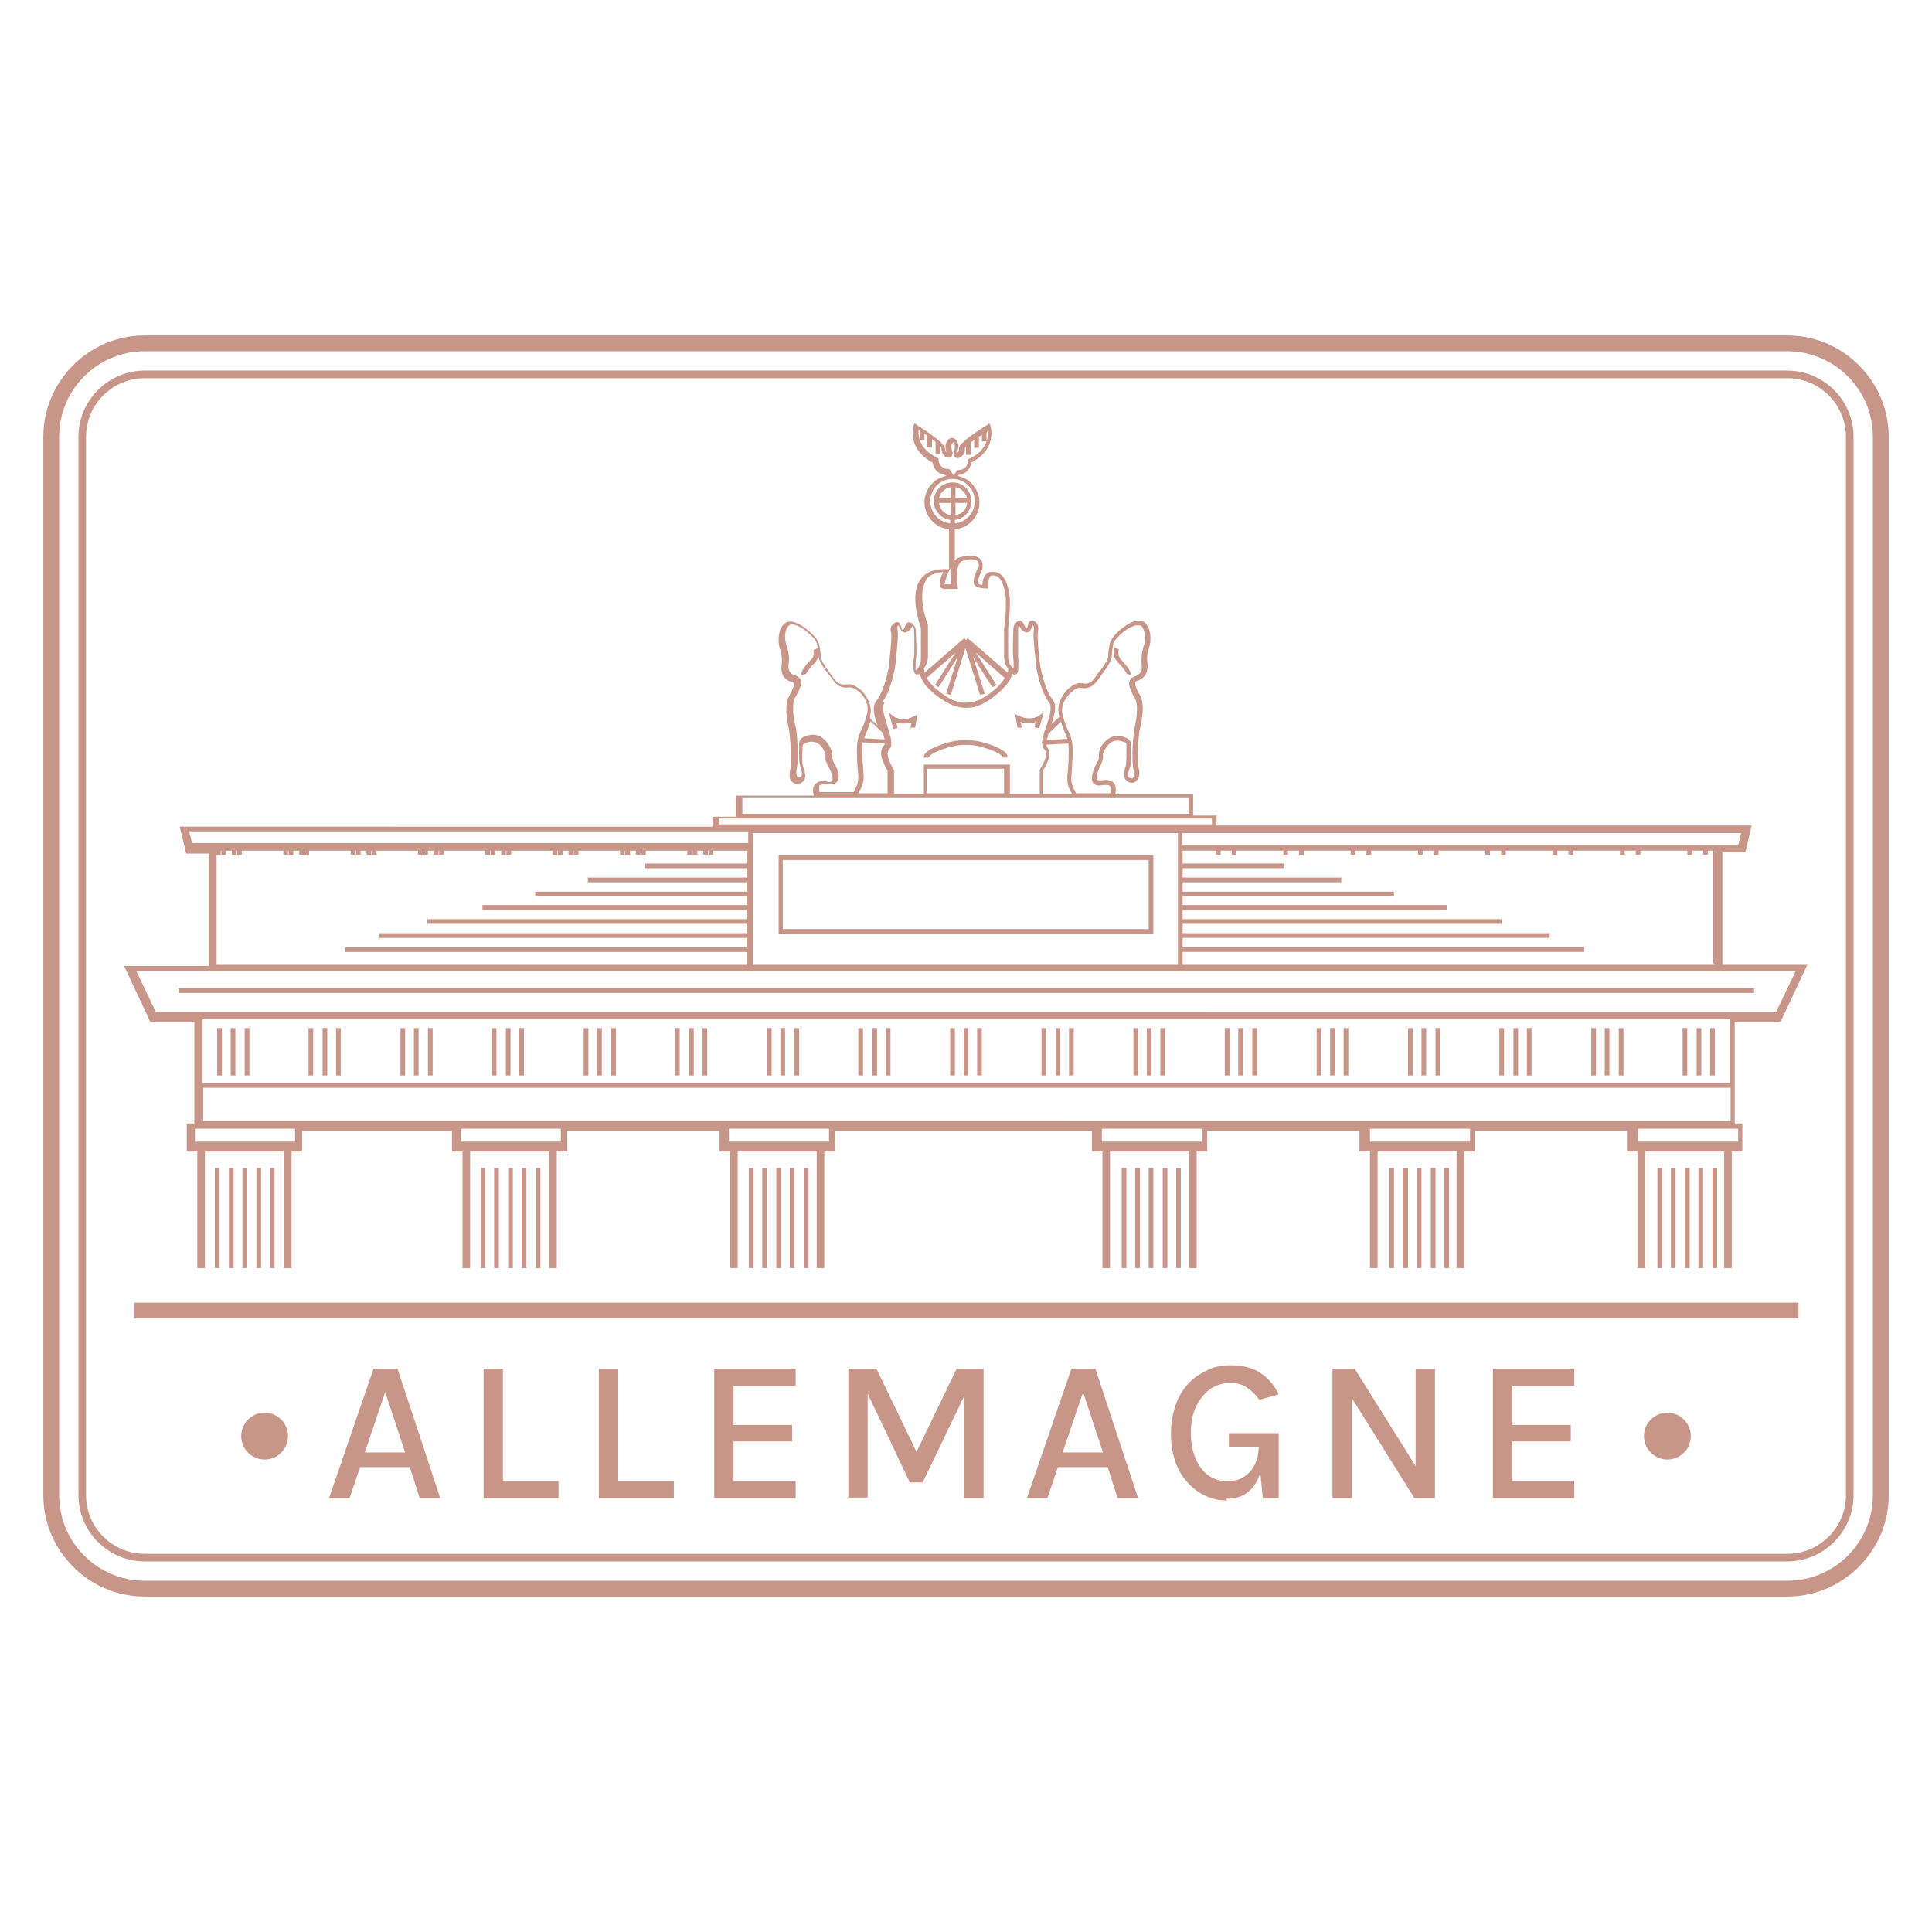 <?xml version="1.0" encoding="UTF-8"?>
<svg id="Calque_1" data-name="Calque 1" xmlns="http://www.w3.org/2000/svg" width="33" height="33" viewBox="0 0 33 33">
  <defs>
    <style>
      .cls-1 {
        fill: #c79689;
        stroke-width: 0px;
      }
    </style>
  </defs>
  <rect class="cls-1" x="2.29" y="22.25" width="28.43" height=".27"/>
  <g>
    <path class="cls-1" d="m15.33,12.43l-.02-.09c.06.02.15.03.26,0l-.02.09h.08s.04-.22.04-.22l-.07.03c-.2.1-.33,0-.33,0l-.09-.07.08.28.08-.02Z"/>
    <path class="cls-1" d="m17.45,12.42l-.02-.09c.11.04.2.03.26,0l-.02.09.08.02.08-.28-.09.07s-.13.09-.33,0l-.07-.03.04.23h.08Z"/>
    <rect class="cls-1" x="3.71" y="17.56" width=".08" height=".81"/>
    <rect class="cls-1" x="3.94" y="17.56" width=".08" height=".81"/>
    <rect class="cls-1" x="4.18" y="17.56" width=".08" height=".81"/>
    <rect class="cls-1" x="5.27" y="17.56" width=".08" height=".81"/>
    <rect class="cls-1" x="5.51" y="17.56" width=".08" height=".81"/>
    <rect class="cls-1" x="5.74" y="17.56" width=".08" height=".81"/>
    <rect class="cls-1" x="6.84" y="17.56" width=".08" height=".81"/>
    <rect class="cls-1" x="7.07" y="17.56" width=".08" height=".81"/>
    <rect class="cls-1" x="7.31" y="17.56" width=".08" height=".81"/>
    <rect class="cls-1" x="8.4" y="17.56" width=".08" height=".81"/>
    <rect class="cls-1" x="8.64" y="17.56" width=".08" height=".81"/>
    <rect class="cls-1" x="8.87" y="17.56" width=".08" height=".81"/>
    <rect class="cls-1" x="9.97" y="17.56" width=".08" height=".81"/>
    <rect class="cls-1" x="10.2" y="17.56" width=".08" height=".81"/>
    <rect class="cls-1" x="10.44" y="17.56" width=".08" height=".81"/>
    <rect class="cls-1" x="11.53" y="17.56" width=".08" height=".81"/>
    <rect class="cls-1" x="11.77" y="17.56" width=".08" height=".81"/>
    <rect class="cls-1" x="12" y="17.56" width=".08" height=".81"/>
    <rect class="cls-1" x="13.1" y="17.56" width=".08" height=".81"/>
    <rect class="cls-1" x="13.33" y="17.56" width=".08" height=".81"/>
    <rect class="cls-1" x="13.57" y="17.56" width=".08" height=".81"/>
    <rect class="cls-1" x="14.66" y="17.56" width=".08" height=".81"/>
    <rect class="cls-1" x="14.9" y="17.56" width=".08" height=".81"/>
    <rect class="cls-1" x="15.13" y="17.56" width=".08" height=".81"/>
    <rect class="cls-1" x="16.23" y="17.56" width=".08" height=".81"/>
    <rect class="cls-1" x="16.46" y="17.56" width=".08" height=".81"/>
    <rect class="cls-1" x="16.69" y="17.56" width=".08" height=".81"/>
    <rect class="cls-1" x="17.79" y="17.56" width=".08" height=".81"/>
    <rect class="cls-1" x="18.03" y="17.56" width=".08" height=".81"/>
    <rect class="cls-1" x="18.26" y="17.56" width=".08" height=".81"/>
    <rect class="cls-1" x="19.36" y="17.56" width=".08" height=".81"/>
    <rect class="cls-1" x="19.59" y="17.56" width=".08" height=".81"/>
    <rect class="cls-1" x="19.82" y="17.56" width=".08" height=".81"/>
    <rect class="cls-1" x="20.92" y="17.56" width=".08" height=".81"/>
    <rect class="cls-1" x="21.15" y="17.56" width=".08" height=".81"/>
    <rect class="cls-1" x="21.39" y="17.56" width=".08" height=".81"/>
    <rect class="cls-1" x="22.49" y="17.56" width=".08" height=".81"/>
    <rect class="cls-1" x="22.72" y="17.56" width=".08" height=".81"/>
    <rect class="cls-1" x="22.95" y="17.56" width=".08" height=".81"/>
    <rect class="cls-1" x="24.05" y="17.56" width=".08" height=".81"/>
    <rect class="cls-1" x="24.28" y="17.56" width=".08" height=".81"/>
    <rect class="cls-1" x="24.52" y="17.56" width=".08" height=".81"/>
    <rect class="cls-1" x="25.61" y="17.56" width=".08" height=".81"/>
    <rect class="cls-1" x="25.85" y="17.56" width=".08" height=".81"/>
    <rect class="cls-1" x="26.08" y="17.56" width=".08" height=".81"/>
    <rect class="cls-1" x="27.18" y="17.56" width=".08" height=".81"/>
    <rect class="cls-1" x="27.41" y="17.56" width=".08" height=".81"/>
    <rect class="cls-1" x="27.65" y="17.56" width=".08" height=".81"/>
    <rect class="cls-1" x="28.74" y="17.56" width=".08" height=".81"/>
    <rect class="cls-1" x="28.98" y="17.56" width=".08" height=".81"/>
    <rect class="cls-1" x="29.21" y="17.56" width=".08" height=".81"/>
    <rect class="cls-1" x="3.05" y="16.88" width="26.91" height=".08"/>
    <path class="cls-1" d="m13.3,14.61v1.34h6.4v-1.34h-6.4Zm6.32,1.26h-6.25v-1.18h6.25v1.18Z"/>
    <path class="cls-1" d="m30.42,17.44l.45-.96h-1.45v-1.92h.39l.11-.46h-9.14v-.17h-.4v-.36h-1.33s.03-.13-.02-.19c-.04-.05-.11-.07-.21-.05-.02,0-.07,0-.08-.01-.02-.03-.01-.11.06-.25.02-.04.03-.07.04-.11v-.09s.02-.06.04-.08c.06-.1.16-.19.33-.11.02,0,.03.02.03.04,0,.18,0,.31-.01.36-.07.2,0,.26.05.28.05.02.1.01.13-.02.03-.03.07-.09.04-.22-.03-.17,0-.63.02-.67,0,0,.11-.4,0-.58-.05-.07-.07-.14-.08-.18,0-.02,0-.05.03-.06.17-.05.19-.19.18-.29-.02-.13.01-.24.03-.29.02-.05.02-.11.02-.16,0-.09-.03-.2-.1-.26-.04-.03-.09-.04-.14-.03-.16.04-.31.18-.38.26-.04.05-.07.1-.08.16-.01.06-.02.14-.02.18,0,.08-.11.22-.19.32-.02.03-.04.06-.06.08-.04.06-.11.09-.18.07,0,0-.01,0-.02,0-.08-.02-.17.04-.24.1-.1.1-.2.27-.15.45,0,.01,0,.02,0,.03l-.13.12c.05-.16.1-.32.02-.42-.14-.17-.21-.57-.21-.57-.03-.2-.06-.53-.04-.61.02-.09-.03-.15-.08-.17-.02,0-.05,0-.07.02-.01.02-.02.04-.03.08,0,.02-.01.03-.01.03,0,0-.02,0-.02-.01l-.05-.09s-.02-.02-.04-.03c-.02,0-.03,0-.05.01-.02.02-.06.05-.07.11,0,0-.02.46,0,.54h0s.01.11,0,.16c0,0,0,0,0,0-.06-.05-.09-.12-.09-.2v-.44s0-.09.01-.15c.01-.1.02-.21.02-.29,0-.09,0-.17-.02-.25-.05-.24-.15-.34-.31-.32-.03,0-.06.02-.09.05-.04.05-.05.12-.05.17-.04,0-.08-.01-.08-.04,0-.05.05-.17.08-.23v-.02c.01-.08,0-.13-.06-.17-.11-.08-.3-.02-.32-.01-.04,0-.07.03-.09.06v-.54c.24-.02.42-.22.42-.46,0-.22-.16-.41-.37-.45l.02-.02c.15-.02.2-.13.21-.21.45-.23.33-.61.33-.62l-.02-.05-.04.03c-.32.2-.48.33-.48.4,0,.03,0,.06-.03.07.01-.05.02-.08.02-.1,0-.09-.05-.15-.11-.15s-.11.07-.11.15c0,.02,0,.06.02.1-.02-.02-.03-.04-.03-.07,0-.06-.16-.2-.48-.4l-.04-.03-.02.05s-.11.39.33.62c.01.08.06.19.21.21l.02.02c-.21.04-.37.23-.37.45,0,.24.19.44.42.46v.68h-.06c-.2,0-.34.05-.43.18-.19.27-.01.76.01.83v.52c0,.08-.03.15-.09.2,0,0,0,0,0,0,0-.05,0-.13,0-.16h0c.03-.08,0-.54,0-.54-.01-.06-.05-.1-.07-.11-.01,0-.03-.01-.05-.01-.02,0-.03.01-.04.03l-.04.08s-.02.02-.03.02c0,0,0,0-.01-.03-.01-.04-.02-.06-.03-.08-.01-.02-.04-.03-.07-.02-.05.02-.11.08-.08.17.02.07-.02.4-.04.6,0,0-.07.4-.21.57-.08.1-.04.26.02.42l-.13-.12s0-.02,0-.03c.05-.18-.05-.35-.15-.45-.07-.06-.17-.12-.24-.1,0,0-.01,0-.02,0-.07.01-.13-.01-.18-.07-.02-.02-.04-.05-.06-.08-.08-.1-.18-.24-.19-.32,0-.04-.01-.12-.02-.18-.01-.06-.04-.12-.08-.16-.07-.08-.22-.22-.38-.26-.06-.01-.1,0-.14.03-.07.06-.1.17-.1.26,0,.05,0,.11.02.16.02.06.05.17.03.29-.01.1,0,.24.18.29.02,0,.04.03.03.06-.01.04-.04.11-.08.18-.11.17,0,.57,0,.58.01.05.05.5.02.67-.03.13,0,.2.04.22.03.03.08.03.13.02.05-.02.13-.08.05-.28-.02-.05-.02-.18-.01-.36,0-.02.01-.03.03-.04.17-.08.28.01.33.11.01.02.02.05.03.08v.09s.03.08.05.11c.08.15.08.23.06.25-.01.02-.06.02-.08.01-.1-.02-.17,0-.21.05-.05.06-.03.14-.02.19h-1.33v.36h-.4v.17H3.07l.11.46h.39v1.92h-1.45l.45.96h.75v1.73h-.13v.48h.18v1.99h.13v-1.99h1.35v1.99h.13v-1.99h.18v-.35h2.56v.35h.18v1.99h.13v-1.99h1.35v1.99h.13v-1.99h.18v-.35h2.6v.35h.18v1.99h.13v-1.99h1.35v1.99h.13v-1.99h.18v-.35h4.39v.35h.18v1.99h.13v-1.99h1.35v1.99h.13v-1.99h.18v-.35h2.6v.35h.18v1.99h.13v-1.99h1.35v1.99h.13v-1.99h.18v-.35h2.6v.35h.18v1.99h.13v-1.99h1.35v1.99h.13v-1.99h.18v-.48h-.13v-1.73h.75Zm-1.13-.96h-9.09v-.22h6.86v-.08h-6.86v-.16h6.27v-.08h-6.27v-.16h5.45v-.08h-5.45v-.16h4.51v-.08h-4.51v-.15h3.61v-.08h-3.61v-.16h2.71v-.08h-2.71v-.16h1.74v-.08h-1.74v-.22h.57v.07h.08v-.07h.19v.07h.08v-.07h.8v.07h.08v-.07h.19v.07h.08v-.07h.8v.07h.08v-.07h.19v.07h.08v-.07h.8v.07h.08v-.07h.19v.07h.08v-.07h.8v.07h.08v-.07h.19v.07h.08v-.07h.8v.07h.08v-.07h.19v.07h.08v-.07h.8v.07h.08v-.07h.19v.07h.08v-.07h.8v.07h.08v-.07h.19v.07h.08v-.07h.09v1.92Zm-16.43-2.25h7.26v2.25h-7.26v-2.25Zm16.84.2h-9.51v-.2h9.55l-.05.2Zm-11.82-1.68s0-.02-.01-.03l.38-.02s0,.03,0,.04c.01.13,0,.38-.02.51,0,.09,0,.17.05.25l.03.06h-.5v-.39c.04-.06.19-.3.06-.43Zm.41-.92c.07-.06.13-.09.16-.08,0,0,.02,0,.02,0,.1.02.2-.02.26-.11.02-.02.04-.05.06-.08.09-.12.2-.26.2-.36,0-.04.01-.12.02-.17,0-.05.03-.09.06-.12.06-.07.19-.2.34-.23.03,0,.06,0,.08.01.04.03.06.1.07.2,0,.04,0,.09-.02.13-.03.08-.05.19-.04.33.02.16-.08.19-.13.21-.06.02-.1.09-.08.15.01.05.04.13.09.21.08.12.02.42,0,.51-.02.06-.06.53-.02.71.02.11,0,.14-.01.15-.01.01-.04,0-.05,0-.06-.02-.02-.13,0-.18.03-.08.02-.28.02-.39,0-.05-.03-.09-.07-.11-.25-.12-.39.06-.44.14-.02.03-.03.07-.04.11v.09s-.02.06-.04.09c-.08.16-.1.27-.06.33.03.04.08.06.16.04.05,0,.11-.01.13.02.02.03.02.08,0,.12h-.58l-.04-.08c-.03-.06-.05-.14-.04-.21.01-.17.03-.39.02-.52-.01-.12-.04-.19-.08-.27-.03-.07-.06-.14-.09-.26-.04-.14.04-.28.13-.37Zm-.11.66s.04.09.05.13l-.35.02s.02-.07.03-.11l.21-.2c.02.06.04.11.06.16Zm-2.15-.75l.33-.52-.2.63.08.02.25-.8.25.8.08-.02-.2-.63.33.52.07-.04-.35-.55.49.43c-.08.14-.23.26-.37.34-.18.11-.41.11-.59,0-.14-.09-.3-.21-.37-.34l.49-.43-.35.55.07.04Zm.29-3.23v-.19c.1.02.17.09.2.19h-.2Zm.2.08c-.01.11-.09.19-.2.21v-.21h.2Zm-.28-.08h-.2c.02-.1.1-.17.2-.19v.19Zm0,.08v.21c-.11-.02-.19-.1-.2-.21h.2Zm-.03-.58h-.02c-.15-.01-.16-.14-.16-.16v-.02s-.02-.01-.02-.01c-.31-.15-.33-.37-.32-.48,0,0,.02.01.02.02v.16h.08v-.11s.03.02.05.03v.2h.08v-.14s.04.03.06.05v.21h.08v-.14s.02.02.02.03c0,.07.03.13.08.16.03.01.05.01.08,0,.02-.02.03-.05.03-.08-.02-.07-.02-.09-.02-.1,0-.05.02-.07.03-.07s.03.03.03.07c0,0,0,.04-.02.1,0,.03,0,.06.03.08.02.02.05.02.08,0,.06-.03.09-.09.08-.15,0,0,.01-.02.02-.03v.14h.08v-.21s.04-.03.06-.05v.14h.08v-.19s.03-.02.05-.03v.11h.08v-.16s.02-.01.02-.02c.01.1,0,.33-.32.48h-.02s0,.03,0,.03c0,.02,0,.15-.16.16h-.02s-.06.09-.06.09c0,0,0,0,0,0s0,0,0,0l-.06-.09Zm-.32.55c0-.21.17-.38.38-.38s.38.17.38.38c0,.2-.15.36-.34.38v-.06c.16-.02.28-.15.28-.32,0-.18-.14-.32-.32-.32s-.32.14-.32.32c0,.16.12.3.28.32v.06c-.19-.02-.34-.18-.34-.38Zm.32,1.19l.03-.05v.28h-.11s.03-.13.08-.23Zm-.4.16c.06-.09.16-.13.3-.14-.04.08-.08.19-.05.25.01.02.04.04.07.04h.23s0-.04,0-.04c-.02-.13-.03-.41.08-.44.05-.02.19-.05.25,0,.02.02.03.05.03.09-.02.04-.1.19-.09.27,0,.1.14.11.21.11h.04s0-.04,0-.04c0-.03,0-.12.03-.16,0-.01.02-.02.03-.02.05,0,.16-.02.22.26.02.07.02.15.02.24,0,.08,0,.19-.02.28,0,.06-.01.11-.01.16v.44c0,.08.02.15.07.21,0,.02,0,.05-.01.07l-.68-.59-.03.03-.03-.03-.68.59s0-.05-.01-.07c.04-.06.07-.13.07-.21v-.53h0s-.2-.52-.03-.77Zm-.74,2.08c.15-.19.22-.59.22-.61,0-.05.07-.52.04-.63,0-.01-.01-.05.02-.07,0,0,0,.02.02.04.02.06.05.07.07.08.05.01.1-.04.11-.05l.04-.06s.02.03.02.05c.01.07.01.46,0,.5-.02.05-.02.18,0,.22,0,.01.01.05.04.06.02,0,.04,0,.06-.01.05.2.26.37.45.48.1.06.22.1.34.1s.23-.03.34-.1c.18-.11.4-.29.45-.48.02.01.04.02.06.01.03-.01.04-.05.04-.06,0-.04.01-.17,0-.22,0-.04,0-.43,0-.5,0-.02.01-.04.02-.05l.04.07s.05.05.1.04c.02,0,.05-.02.07-.08,0-.02.01-.03.02-.04.03.02.02.06.02.07-.03.11.04.58.04.64,0,.02.07.42.22.61.06.08,0,.26-.05.41-.06.17-.11.31-.03.39.08.08-.03.27-.08.34h0v.42h-.51v-.5h-1.47v.5h-.51v-.41h0c-.05-.08-.16-.27-.08-.35.07-.08.02-.22-.03-.39-.05-.16-.11-.33-.05-.41Zm2.08,1.56h-1.32v-.42h1.32v.42Zm-2.07-1.03s.02.07.03.11l-.35-.02s.03-.08.05-.13c.02-.05.04-.1.06-.16l.21.2Zm-1.07.89s.09-.03.13-.02c.08.01.13,0,.16-.04.05-.06.03-.18-.06-.33-.01-.03-.02-.06-.03-.09v-.09s-.03-.08-.05-.11c-.05-.08-.18-.26-.44-.14-.04.02-.07.06-.07.11,0,.14-.01.32.02.39.02.05.05.16,0,.18-.01,0-.04.01-.05,0,0,0-.03-.04-.01-.15.04-.18,0-.65-.02-.71-.03-.1-.08-.4,0-.51.05-.08.08-.16.09-.21.02-.07-.02-.13-.09-.15-.04-.01-.14-.04-.12-.2.02-.13-.01-.25-.04-.33-.01-.04-.02-.09-.02-.13,0-.1.03-.17.07-.2.02-.02.05-.02.08-.01.14.03.27.16.34.23.03.03.05.08.06.12.01.06.02.14.02.17,0,.1.11.25.2.36.02.03.04.05.06.08.06.09.16.13.26.11,0,0,.02,0,.02,0,.03,0,.09.02.16.08.09.08.17.22.13.37-.03.12-.06.2-.09.26-.04.08-.07.15-.08.27-.01.13,0,.36.02.52,0,.07,0,.14-.04.21l-.04.08h-.58s-.02-.09,0-.12Zm.69.07c.04-.08.06-.17.05-.25-.01-.13-.03-.38-.02-.51,0-.01,0-.03,0-.04l.38.02s0,.02-.01.03c-.13.13.03.38.06.43v.39h-.5l.03-.06Zm-2.02.14h7.63v.28h-7.63v-.28Zm-.4.36h8.42v.1h-8.42v-.1Zm-9,.42l-.05-.2h9.55v.2H3.28Zm.42.2h.07v-.07h.01v.07h.08v-.07h.1v.07h.08v-.07h.01v.07h.08v-.07h.71v.07h.08v-.07h.01v.07h.08v-.07h.1v.07h.08v-.07h.01v.07h.08v-.07h.71v.07h.08v-.07h.01v.07h.08v-.07h.1v.07h.08v-.07h.01v.07h.08v-.07h.71v.07h.08v-.07h.01v.07h.08v-.07h.1v.07h.08v-.07h.01v.07h.08v-.07h.71v.07h.08v-.07h.01v.07h.08v-.07h.1v.07h.08v-.07h.01v.07h.08v-.07h.71v.07h.08v-.07h.01v.07h.08v-.07h.1v.07h.08v-.07h.01v.07h.08v-.07h.71v.07h.08v-.07h.01v.07h.08v-.07h.1v.07h.08v-.07h.01v.07h.08v-.07h.71v.07h.08v-.07h.01v.07h.08v-.07h.1v.07h.08v-.07h.01v.07h.08v-.07h.57v.22h-1.74v.08h1.74v.16h-2.71v.08h2.71v.16h-3.61v.08h3.61v.15h-4.51v.08h4.51v.16h-5.45v.08h5.45v.16h-6.27v.08h6.27v.16h-6.86v.08h6.86v.22H3.7v-1.85Zm-1.04,2.68l-.33-.69h28.34l-.33.69H2.66Zm2.38,2.22h-1.71v-.22h1.71v.22Zm4.54,0h-1.71v-.22h1.71v.22Zm4.58,0h-1.71v-.22h1.71v.22Zm6.37,0h-1.71v-.22h1.71v.22Zm4.58,0h-1.71v-.22h1.71v.22Zm4.58,0h-1.71v-.22h1.71v.22Zm-26.22-.35v-.57h26.09v.57H3.46Zm26.09-.65H3.46v-1.09h26.09v1.09Z"/>
    <path class="cls-1" d="m16.23,12.76c.17-.05.38-.05.54,0,.35.1.36.17.36.18h.08c0-.06-.04-.15-.42-.26-.18-.05-.41-.05-.59,0-.38.11-.42.2-.42.26h.08s.01-.08.36-.18Z"/>
    <path class="cls-1" d="m13.89,11.09s.04.11-.04.18c-.06.06-.18.19-.16.26l.08-.02s.04-.09.14-.18c.11-.11.06-.26.06-.26l-.07.03Z"/>
    <path class="cls-1" d="m19.23,11.5l.08.03c.02-.07-.11-.21-.16-.26-.07-.07-.04-.17-.04-.18l-.07-.03s-.06.15.06.26c.1.1.14.17.14.18Z"/>
    <rect class="cls-1" x="29.25" y="19.95" width=".08" height="1.71"/>
    <rect class="cls-1" x="29.01" y="19.95" width=".08" height="1.71"/>
    <rect class="cls-1" x="28.78" y="19.95" width=".08" height="1.71"/>
    <rect class="cls-1" x="28.31" y="19.95" width=".08" height="1.71"/>
    <rect class="cls-1" x="28.54" y="19.95" width=".08" height="1.71"/>
    <rect class="cls-1" x="23.73" y="19.95" width=".08" height="1.71"/>
    <rect class="cls-1" x="23.97" y="19.95" width=".08" height="1.71"/>
    <rect class="cls-1" x="24.44" y="19.95" width=".08" height="1.71"/>
    <rect class="cls-1" x="24.67" y="19.95" width=".08" height="1.71"/>
    <rect class="cls-1" x="24.2" y="19.95" width=".08" height="1.71"/>
    <rect class="cls-1" x="20.09" y="19.95" width=".08" height="1.71"/>
    <rect class="cls-1" x="19.86" y="19.95" width=".08" height="1.71"/>
    <rect class="cls-1" x="19.62" y="19.95" width=".08" height="1.71"/>
    <rect class="cls-1" x="19.39" y="19.95" width=".08" height="1.71"/>
    <rect class="cls-1" x="19.16" y="19.95" width=".08" height="1.71"/>
    <rect class="cls-1" x="13.73" y="19.95" width=".08" height="1.71"/>
    <rect class="cls-1" x="13.49" y="19.95" width=".08" height="1.71"/>
    <rect class="cls-1" x="13.26" y="19.95" width=".08" height="1.71"/>
    <rect class="cls-1" x="12.79" y="19.95" width=".08" height="1.71"/>
    <rect class="cls-1" x="13.02" y="19.95" width=".08" height="1.71"/>
    <rect class="cls-1" x="8.44" y="19.95" width=".08" height="1.71"/>
    <rect class="cls-1" x="8.91" y="19.95" width=".08" height="1.71"/>
    <rect class="cls-1" x="8.68" y="19.95" width=".08" height="1.71"/>
    <rect class="cls-1" x="9.15" y="19.95" width=".08" height="1.71"/>
    <rect class="cls-1" x="8.21" y="19.95" width=".08" height="1.71"/>
    <rect class="cls-1" x="4.61" y="19.95" width=".08" height="1.71"/>
    <rect class="cls-1" x="4.38" y="19.95" width=".08" height="1.71"/>
    <rect class="cls-1" x="4.14" y="19.95" width=".08" height="1.71"/>
    <rect class="cls-1" x="3.91" y="19.95" width=".08" height="1.71"/>
    <rect class="cls-1" x="3.67" y="19.95" width=".08" height="1.71"/>
  </g>
  <circle class="cls-1" cx="4.52" cy="24.53" r=".4"/>
  <circle class="cls-1" cx="28.48" cy="24.53" r=".4"/>
  <path class="cls-1" d="m30.53,26.67H2.47c-.62,0-1.13-.51-1.13-1.13V7.46c0-.62.51-1.13,1.13-1.13h28.06c.62,0,1.13.51,1.13,1.13v18.08c0,.62-.51,1.13-1.13,1.13ZM2.47,6.46c-.55,0-1,.45-1,1v18.08c0,.55.45,1,1,1h28.06c.55,0,1-.45,1-1V7.46c0-.55-.45-1-1-1H2.47Z"/>
  <path class="cls-1" d="m30.53,27.27H2.47c-.95,0-1.73-.78-1.73-1.73V7.46c0-.95.78-1.73,1.73-1.73h28.06c.95,0,1.73.78,1.73,1.73v18.08c0,.95-.78,1.73-1.73,1.73ZM2.47,6c-.81,0-1.46.66-1.46,1.46v18.08c0,.81.66,1.46,1.46,1.46h28.06c.81,0,1.46-.66,1.46-1.46V7.46c0-.81-.66-1.46-1.46-1.46H2.47Z"/>
  <g>
    <path class="cls-1" d="m5.62,25.59l.76-2.21h.41l.73,2.21h-.35l-.17-.53h-.85l-.18.53h-.35Zm.61-.78h.69l-.34-1.03-.35,1.03Z"/>
    <path class="cls-1" d="m8.59,23.38v1.92h.95v.29h-1.28v-2.21h.33Z"/>
    <path class="cls-1" d="m10.56,23.38v1.92h.95v.29h-1.28v-2.21h.33Z"/>
    <path class="cls-1" d="m12.2,25.59v-2.21h1.39v.29h-1.06v.67h1v.28h-1v.68h1.06v.29h-1.39Z"/>
    <path class="cls-1" d="m14.5,23.38h.47l.7,1.45h-.03l.7-1.45h.46v2.21h-.33v-1.85h.05l-.76,1.58h-.22l-.75-1.58h.03v1.84h-.33v-2.21Z"/>
    <path class="cls-1" d="m17.54,25.59l.76-2.21h.41l.73,2.21h-.35l-.17-.53h-.85l-.18.53h-.35Zm.61-.78h.69l-.34-1.03-.35,1.03Z"/>
    <path class="cls-1" d="m20.96,25.63c-.18,0-.34-.05-.48-.14-.14-.09-.26-.22-.35-.39-.08-.17-.13-.37-.13-.6,0-.19.03-.35.08-.5s.13-.27.22-.37c.09-.1.21-.17.33-.23s.26-.08.4-.08c.19,0,.35.04.48.12.13.08.25.2.33.38l-.33.09c-.07-.1-.15-.17-.23-.22s-.17-.07-.27-.07c-.12,0-.23.04-.33.1-.1.07-.18.17-.25.3-.06.13-.09.28-.09.46,0,.16.03.31.08.43.05.12.12.22.22.29.09.07.21.1.33.1.1,0,.19-.02.27-.07.08-.05.14-.11.19-.21s.07-.2.07-.34h.09c0,.19-.02.35-.07.49-.04.14-.11.24-.21.32s-.22.11-.37.11Zm.61-.04l-.05-.51v-.37h-.53v-.23h.85v1.11h-.27Z"/>
    <path class="cls-1" d="m22.76,23.38h.38l1.07,1.71h-.03v-1.71h.33v2.21h-.35l-1.12-1.79h.05v1.79h-.33v-2.21Z"/>
    <path class="cls-1" d="m25.5,25.59v-2.21h1.39v.29h-1.06v.67h1v.28h-1v.68h1.06v.29h-1.39Z"/>
  </g>
</svg>